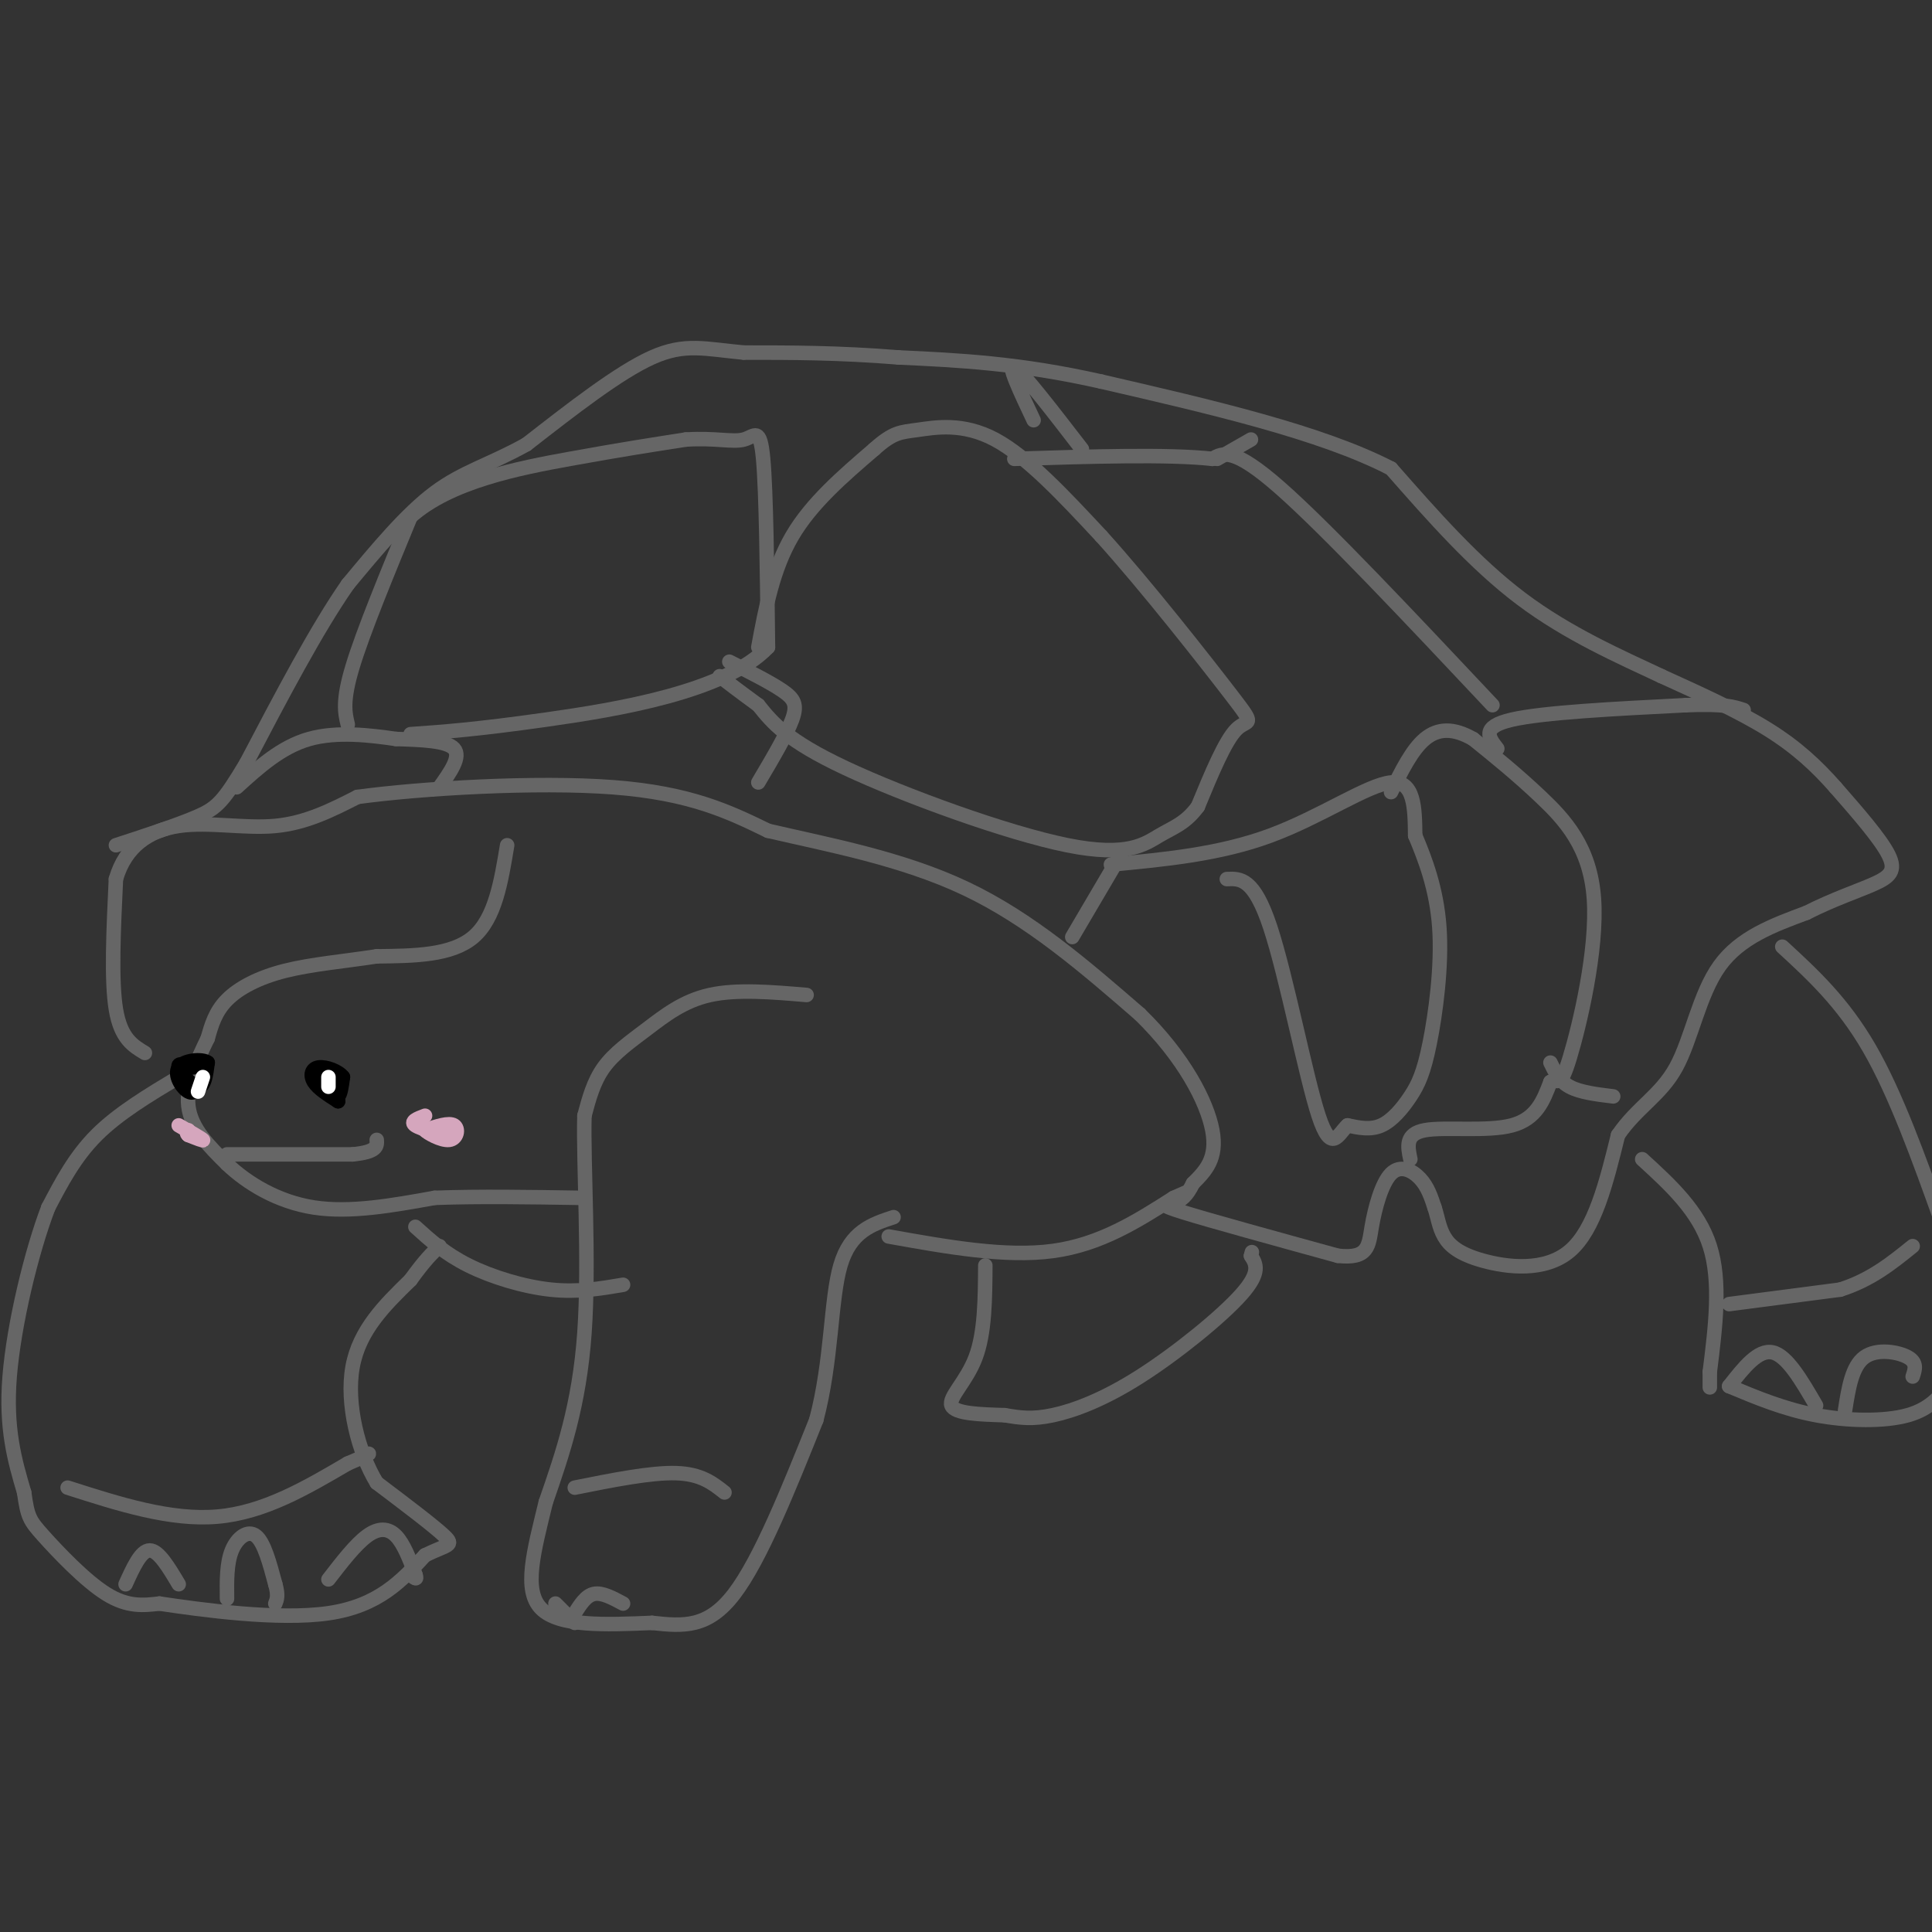 <svg viewBox='0 0 400 400' version='1.1' xmlns='http://www.w3.org/2000/svg' xmlns:xlink='http://www.w3.org/1999/xlink'><rect x="0" y="0" width="400" height="400" fill="#333333" stroke="none"/><g fill='none' stroke='#666666' stroke-width='3' stroke-linecap='round' stroke-linejoin='round'><path d='M30,218c-2.500,-1.500 -5.000,-3.000 -6,-9c-1.000,-6.000 -0.500,-16.500 0,-27'/><path d='M24,182c1.952,-6.738 6.833,-10.083 13,-11c6.167,-0.917 13.619,0.595 20,0c6.381,-0.595 11.690,-3.298 17,-6'/><path d='M74,165c13.000,-1.778 37.000,-3.222 53,-2c16.000,1.222 24.000,5.111 32,9'/><path d='M159,172c12.489,2.911 27.711,5.689 41,12c13.289,6.311 24.644,16.156 36,26'/><path d='M236,210c9.111,8.889 13.889,18.111 15,24c1.111,5.889 -1.444,8.444 -4,11'/><path d='M247,245c-1.262,2.595 -2.417,3.583 -4,4c-1.583,0.417 -3.595,0.262 2,2c5.595,1.738 18.798,5.369 32,9'/><path d='M277,260c6.380,0.697 6.329,-2.061 7,-6c0.671,-3.939 2.065,-9.061 4,-11c1.935,-1.939 4.410,-0.697 6,1c1.590,1.697 2.295,3.848 3,6'/><path d='M297,250c0.687,2.029 0.906,4.100 2,6c1.094,1.900 3.064,3.627 8,5c4.936,1.373 12.839,2.392 18,-2c5.161,-4.392 7.581,-14.196 10,-24'/><path d='M335,235c3.940,-5.762 8.792,-8.167 12,-14c3.208,-5.833 4.774,-15.095 9,-21c4.226,-5.905 11.113,-8.452 18,-11'/><path d='M374,189c5.643,-2.869 10.750,-4.542 14,-6c3.250,-1.458 4.643,-2.702 3,-6c-1.643,-3.298 -6.321,-8.649 -11,-14'/><path d='M380,163c-3.844,-4.356 -7.956,-8.244 -14,-12c-6.044,-3.756 -14.022,-7.378 -22,-11'/><path d='M344,140c-8.667,-4.067 -19.333,-8.733 -29,-16c-9.667,-7.267 -18.333,-17.133 -27,-27'/><path d='M288,97c-14.500,-7.500 -37.250,-12.750 -60,-18'/><path d='M228,79c-17.000,-3.833 -29.500,-4.417 -42,-5'/><path d='M186,74c-12.333,-1.000 -22.167,-1.000 -32,-1'/><path d='M154,73c-8.044,-0.733 -12.156,-2.067 -19,1c-6.844,3.067 -16.422,10.533 -26,18'/><path d='M109,92c-7.467,4.178 -13.133,5.622 -19,10c-5.867,4.378 -11.933,11.689 -18,19'/><path d='M72,121c-6.500,9.333 -13.750,23.167 -21,37'/><path d='M51,158c-4.733,7.933 -6.067,9.267 -10,11c-3.933,1.733 -10.467,3.867 -17,6'/><path d='M91,163c2.250,-3.167 4.500,-6.333 3,-8c-1.500,-1.667 -6.750,-1.833 -12,-2'/><path d='M82,153c-5.200,-0.756 -12.200,-1.644 -18,0c-5.800,1.644 -10.400,5.822 -15,10'/><path d='M72,150c-0.583,-2.417 -1.167,-4.833 1,-12c2.167,-7.167 7.083,-19.083 12,-31'/><path d='M85,107c8.133,-7.311 22.467,-10.089 33,-12c10.533,-1.911 17.267,-2.956 24,-4'/><path d='M142,91c6.202,-0.393 9.708,0.625 12,0c2.292,-0.625 3.369,-2.893 4,4c0.631,6.893 0.815,22.946 1,39'/><path d='M159,134c-8.822,9.267 -31.378,12.933 -46,15c-14.622,2.067 -21.311,2.533 -28,3'/><path d='M151,137c4.267,2.156 8.533,4.311 11,6c2.467,1.689 3.133,2.911 2,6c-1.133,3.089 -4.067,8.044 -7,13'/><path d='M157,134c1.500,-8.083 3.000,-16.167 7,-23c4.000,-6.833 10.500,-12.417 17,-18'/><path d='M181,93c3.976,-3.571 5.417,-3.500 9,-4c3.583,-0.500 9.310,-1.571 16,2c6.690,3.571 14.345,11.786 22,20'/><path d='M228,111c9.357,10.333 21.750,26.167 27,33c5.250,6.833 3.357,4.667 1,7c-2.357,2.333 -5.179,9.167 -8,16'/><path d='M248,167c-2.574,3.499 -5.010,4.247 -8,6c-2.990,1.753 -6.536,4.510 -19,2c-12.464,-2.510 -33.847,-10.289 -46,-16c-12.153,-5.711 -15.077,-9.356 -18,-13'/><path d='M157,146c-4.333,-3.167 -6.167,-4.583 -8,-6'/><path d='M232,177c0.000,0.000 -10.000,17.000 -10,17'/><path d='M230,179c11.267,-1.067 22.533,-2.133 33,-6c10.467,-3.867 20.133,-10.533 25,-11c4.867,-0.467 4.933,5.267 5,11'/><path d='M293,173c1.982,4.702 4.437,10.956 5,19c0.563,8.044 -0.767,17.878 -2,24c-1.233,6.122 -2.371,8.533 -4,11c-1.629,2.467 -3.751,4.991 -6,6c-2.249,1.009 -4.624,0.505 -7,0'/><path d='M279,233c-1.952,1.750 -3.333,6.125 -6,-2c-2.667,-8.125 -6.619,-28.750 -10,-39c-3.381,-10.250 -6.190,-10.125 -9,-10'/><path d='M292,240c-0.556,-2.622 -1.111,-5.244 3,-6c4.111,-0.756 12.889,0.356 18,-1c5.111,-1.356 6.556,-5.178 8,-9'/><path d='M321,224c1.710,-0.821 1.984,1.625 4,-5c2.016,-6.625 5.774,-22.322 5,-33c-0.774,-10.678 -6.078,-16.337 -11,-21c-4.922,-4.663 -9.461,-8.332 -14,-12'/><path d='M305,153c-4.089,-2.356 -7.311,-2.244 -10,0c-2.689,2.244 -4.844,6.622 -7,11'/><path d='M321,220c0.917,1.917 1.833,3.833 4,5c2.167,1.167 5.583,1.583 9,2'/><path d='M310,155c-1.750,-2.250 -3.500,-4.500 3,-6c6.500,-1.500 21.250,-2.250 36,-3'/><path d='M349,146c8.000,-0.333 10.000,0.333 12,1'/><path d='M309,146c-17.167,-18.250 -34.333,-36.500 -44,-45c-9.667,-8.500 -11.833,-7.250 -14,-6'/><path d='M251,95c-9.167,-1.000 -25.083,-0.500 -41,0'/><path d='M214,87c-2.833,-6.000 -5.667,-12.000 -4,-11c1.667,1.000 7.833,9.000 14,17'/><path d='M252,95c0.000,0.000 7.000,-4.000 7,-4'/><path d='M37,223c-6.250,3.750 -12.500,7.500 -17,12c-4.500,4.500 -7.250,9.750 -10,15'/><path d='M10,250c-3.467,9.044 -7.133,24.156 -8,35c-0.867,10.844 1.067,17.422 3,24'/><path d='M5,309c0.726,5.060 1.042,5.708 4,9c2.958,3.292 8.560,9.226 13,12c4.440,2.774 7.720,2.387 11,2'/><path d='M33,332c8.600,1.289 24.600,3.511 35,2c10.400,-1.511 15.200,-6.756 20,-12'/><path d='M88,322c4.622,-2.267 6.178,-1.933 4,-4c-2.178,-2.067 -8.089,-6.533 -14,-11'/><path d='M78,307c-3.822,-6.244 -6.378,-16.356 -5,-24c1.378,-7.644 6.689,-12.822 12,-18'/><path d='M85,265c3.000,-4.167 4.500,-5.583 6,-7'/><path d='M14,308c10.667,3.417 21.333,6.833 31,6c9.667,-0.833 18.333,-5.917 27,-11'/><path d='M72,303c5.167,-2.167 4.583,-2.083 4,-2'/><path d='M47,331c-0.044,-3.667 -0.089,-7.333 1,-10c1.089,-2.667 3.311,-4.333 5,-3c1.689,1.333 2.844,5.667 4,10'/><path d='M57,328c0.667,2.333 0.333,3.167 0,4'/><path d='M68,327c2.800,-3.622 5.600,-7.244 8,-9c2.400,-1.756 4.400,-1.644 6,0c1.600,1.644 2.800,4.822 4,8'/><path d='M86,326c0.500,1.333 -0.250,0.667 -1,0'/><path d='M26,328c1.583,-3.500 3.167,-7.000 5,-7c1.833,0.000 3.917,3.500 6,7'/><path d='M167,206c-7.226,-0.613 -14.452,-1.226 -20,0c-5.548,1.226 -9.417,4.292 -13,7c-3.583,2.708 -6.881,5.060 -9,8c-2.119,2.940 -3.060,6.470 -4,10'/><path d='M121,231c-0.267,10.000 1.067,30.000 0,45c-1.067,15.000 -4.533,25.000 -8,35'/><path d='M113,311c-2.489,10.200 -4.711,18.200 -1,22c3.711,3.800 13.356,3.400 23,3'/><path d='M135,336c6.600,0.733 11.600,1.067 17,-6c5.400,-7.067 11.200,-21.533 17,-36'/><path d='M169,294c3.267,-12.267 2.933,-24.933 5,-32c2.067,-7.067 6.533,-8.533 11,-10'/><path d='M119,308c7.917,-1.583 15.833,-3.167 21,-3c5.167,0.167 7.583,2.083 10,4'/><path d='M115,332c0.000,0.000 4.000,4.000 4,4'/><path d='M119,334c1.167,-1.833 2.333,-3.667 4,-4c1.667,-0.333 3.833,0.833 6,2'/><path d='M184,256c12.083,2.167 24.167,4.333 34,3c9.833,-1.333 17.417,-6.167 25,-11'/><path d='M243,248c4.167,-1.833 2.083,-0.917 0,0'/><path d='M204,262c-0.044,6.956 -0.089,13.911 -2,19c-1.911,5.089 -5.689,8.311 -5,10c0.689,1.689 5.844,1.844 11,2'/><path d='M208,293c3.204,0.549 5.715,0.920 10,0c4.285,-0.920 10.346,-3.132 18,-8c7.654,-4.868 16.901,-12.391 21,-17c4.099,-4.609 3.049,-6.305 2,-8'/><path d='M259,260c0.333,-1.333 0.167,-0.667 0,0'/><path d='M340,240c5.833,5.333 11.667,10.667 14,18c2.333,7.333 1.167,16.667 0,26'/><path d='M354,284c0.000,4.667 0.000,3.333 0,2'/><path d='M369,196c6.250,5.750 12.500,11.500 18,21c5.500,9.500 10.250,22.750 15,36'/><path d='M402,253c2.500,7.667 1.250,8.833 0,10'/><path d='M358,287c5.689,2.378 11.378,4.756 18,6c6.622,1.244 14.178,1.356 19,0c4.822,-1.356 6.911,-4.178 9,-7'/><path d='M358,270c0.000,0.000 23.000,-3.000 23,-3'/><path d='M381,267c6.333,-2.000 10.667,-5.500 15,-9'/><path d='M358,287c3.000,-3.833 6.000,-7.667 9,-7c3.000,0.667 6.000,5.833 9,11'/><path d='M382,292c0.711,-4.556 1.422,-9.111 4,-11c2.578,-1.889 7.022,-1.111 9,0c1.978,1.111 1.489,2.556 1,4'/><path d='M105,175c-1.250,7.583 -2.500,15.167 -7,19c-4.500,3.833 -12.250,3.917 -20,4'/><path d='M78,198c-6.726,1.036 -13.542,1.625 -19,3c-5.458,1.375 -9.560,3.536 -12,6c-2.440,2.464 -3.220,5.232 -4,8'/><path d='M43,215c-1.867,3.822 -4.533,9.378 -4,14c0.533,4.622 4.267,8.311 8,12'/><path d='M47,241c4.133,3.956 10.467,7.844 18,9c7.533,1.156 16.267,-0.422 25,-2'/><path d='M90,248c9.167,-0.333 19.583,-0.167 30,0'/><path d='M86,254c3.089,2.800 6.178,5.600 11,8c4.822,2.400 11.378,4.400 17,5c5.622,0.600 10.311,-0.200 15,-1'/><path d='M47,239c0.000,0.000 26.000,0.000 26,0'/><path d='M73,239c5.167,-0.500 5.083,-1.750 5,-3'/></g>
<g fill='none' stroke='#000000' stroke-width='3' stroke-linecap='round' stroke-linejoin='round'><path d='M68,225c0.750,1.167 1.500,2.333 2,2c0.500,-0.333 0.750,-2.167 1,-4'/><path d='M71,223c-0.857,-1.202 -3.500,-2.208 -5,-2c-1.500,0.208 -1.857,1.631 -1,3c0.857,1.369 2.929,2.685 5,4'/><path d='M70,228c0.167,-0.167 -1.917,-2.583 -4,-5'/><path d='M40,221c-1.667,-0.556 -3.333,-1.111 -3,0c0.333,1.111 2.667,3.889 4,4c1.333,0.111 1.667,-2.444 2,-5'/><path d='M43,220c-1.131,-0.869 -4.958,-0.542 -6,1c-1.042,1.542 0.702,4.298 2,5c1.298,0.702 2.149,-0.649 3,-2'/></g>
<g fill='none' stroke='#ffffff' stroke-width='3' stroke-linecap='round' stroke-linejoin='round'><path d='M68,223c0.000,0.000 0.000,2.000 0,2'/><path d='M42,223c0.000,0.000 -1.000,3.000 -1,3'/></g>
<g fill='none' stroke='#d5a6bd' stroke-width='3' stroke-linecap='round' stroke-linejoin='round'><path d='M88,231c-1.600,0.600 -3.200,1.200 -2,2c1.200,0.800 5.200,1.800 6,2c0.800,0.200 -1.600,-0.400 -4,-1'/><path d='M88,234c0.381,0.488 3.333,2.208 5,2c1.667,-0.208 2.048,-2.345 1,-3c-1.048,-0.655 -3.524,0.173 -6,1'/><path d='M37,233c2.333,1.333 4.667,2.667 5,3c0.333,0.333 -1.333,-0.333 -3,-1'/><path d='M39,235c-0.500,-0.333 -0.250,-0.667 0,-1'/></g>
</svg>